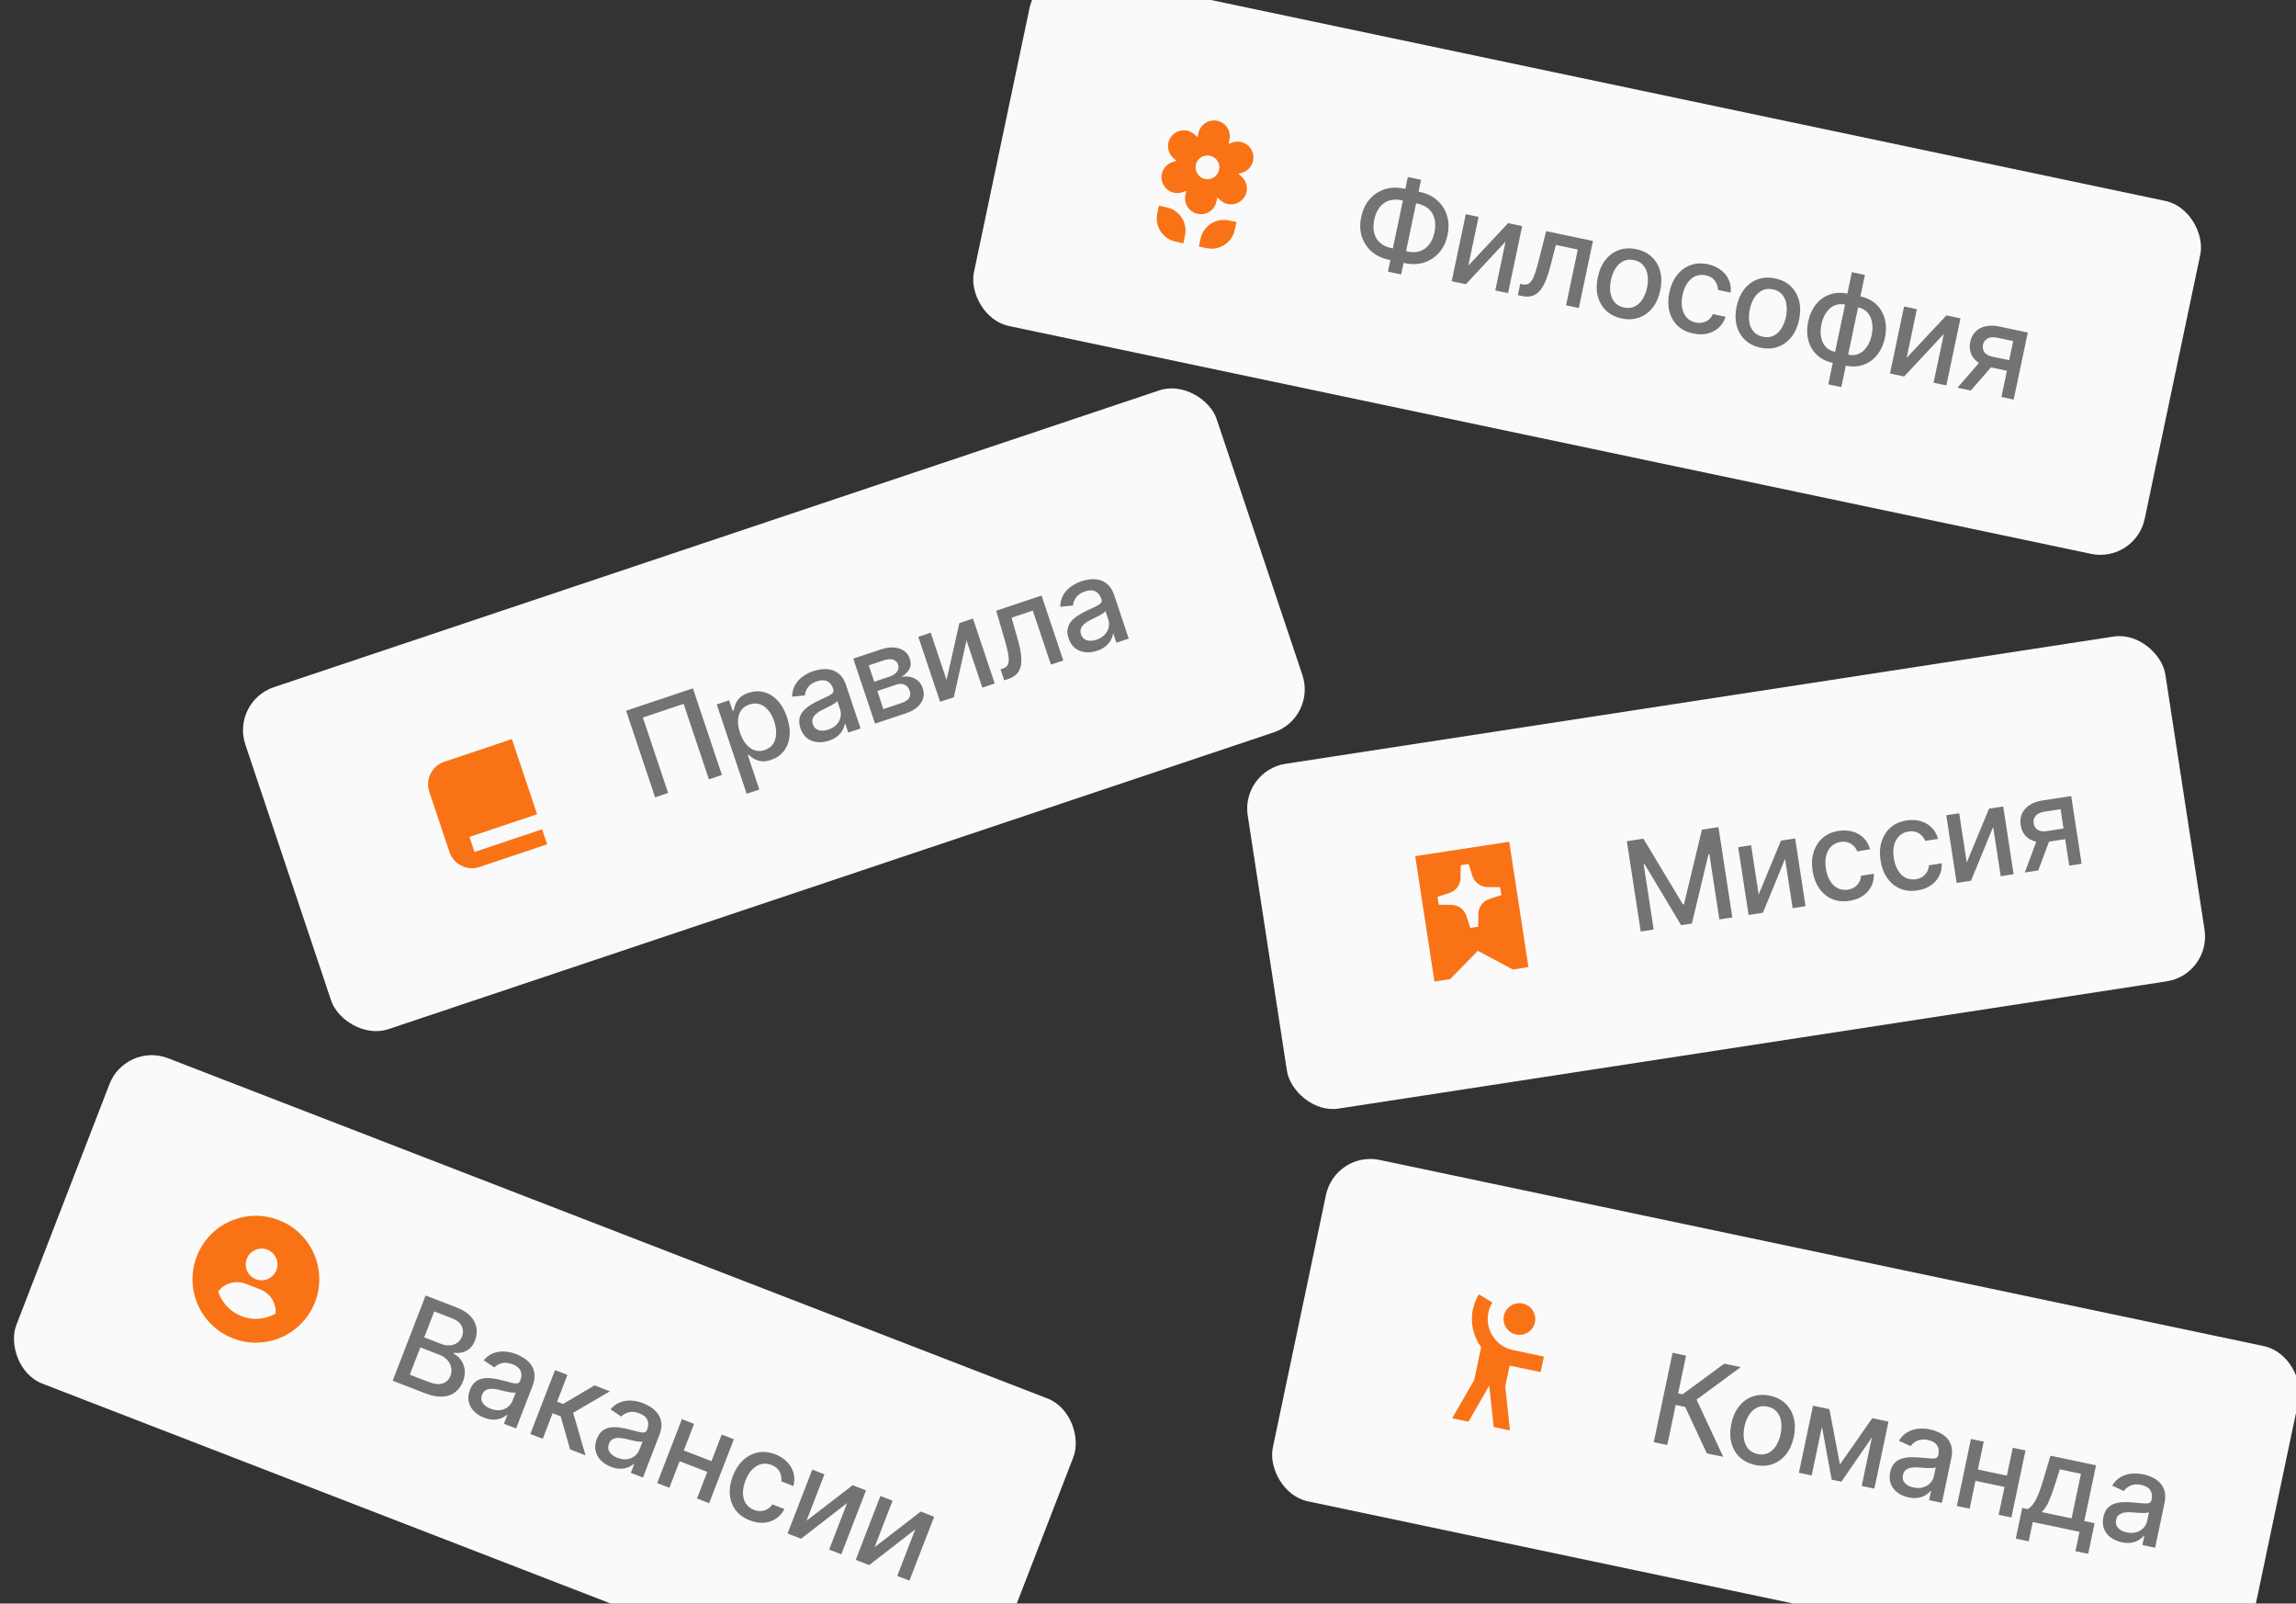 <svg width="507" height="354" viewBox="0 0 507 354" fill="none" xmlns="http://www.w3.org/2000/svg">
  <rect x="0" y="0" width="507" height="354" fill="#333333" stroke="none"/>
  <rect x="274" y="170.127" width="205.006" height="77.01" rx="10"
    transform="rotate(-8.733 274 170.127)" fill="#FAFAFA" />
  <path fill-rule="evenodd" clip-rule="evenodd"
    d="M316.757 216.677L312.506 189.002L333.262 185.813L337.514 213.489L334.054 214.02L326.338 209.894L320.217 216.146L316.757 216.677ZM331.264 195.858L328.442 195.822C326.947 195.803 325.629 194.836 325.162 193.416L324.28 190.734L322.551 191L322.515 193.822C322.496 195.318 321.529 196.636 320.108 197.103L317.427 197.984L317.692 199.714L320.515 199.75C322.01 199.769 323.328 200.736 323.795 202.156L324.676 204.838L326.406 204.572L326.442 201.75C326.461 200.254 327.428 198.936 328.849 198.469L331.53 197.588L331.264 195.858Z"
    fill="#F97316" />
  <path
    d="M359.242 185.701L362.892 185.14L371.619 199.661L371.852 199.625L375.818 183.154L379.469 182.594L382.531 202.528L379.669 202.968L377.453 188.543L377.268 188.571L373.6 203.87L371.225 204.235L363.133 190.732L362.949 190.761L365.166 205.196L362.304 205.635L359.242 185.701ZM388.347 197.46L393.267 185.575L396.401 185.094L398.698 200.045L395.846 200.483L394.174 189.601L389.285 201.491L386.122 201.977L383.825 187.026L386.677 186.588L388.347 197.46ZM408.406 198.862C406.959 199.085 405.663 198.948 404.518 198.453C403.378 197.951 402.439 197.162 401.703 196.086C400.966 195.01 400.483 193.723 400.253 192.224C400.02 190.705 400.099 189.321 400.492 188.072C400.883 186.816 401.548 185.781 402.486 184.966C403.423 184.151 404.596 183.636 406.004 183.419C407.14 183.245 408.184 183.3 409.138 183.586C410.091 183.864 410.898 184.338 411.559 185.007C412.226 185.675 412.689 186.504 412.947 187.494L410.114 187.929C409.851 187.252 409.401 186.704 408.766 186.283C408.136 185.862 407.358 185.722 406.43 185.865C405.619 185.989 404.941 186.313 404.397 186.835C403.858 187.349 403.48 188.025 403.263 188.862C403.046 189.693 403.018 190.64 403.182 191.704C403.349 192.794 403.659 193.71 404.112 194.451C404.564 195.191 405.126 195.733 405.796 196.075C406.473 196.416 407.223 196.523 408.047 196.397C408.599 196.312 409.083 196.135 409.5 195.865C409.922 195.587 410.257 195.234 410.503 194.804C410.756 194.373 410.902 193.879 410.943 193.322L413.775 192.886C413.82 193.869 413.638 194.781 413.229 195.621C412.82 196.461 412.207 197.166 411.392 197.736C410.582 198.305 409.587 198.681 408.406 198.862ZM423.41 196.557C421.963 196.78 420.667 196.643 419.521 196.149C418.381 195.646 417.443 194.857 416.707 193.781C415.97 192.705 415.487 191.418 415.257 189.919C415.023 188.401 415.103 187.017 415.496 185.767C415.887 184.512 416.552 183.476 417.489 182.661C418.427 181.847 419.6 181.331 421.008 181.115C422.144 180.94 423.188 180.996 424.142 181.281C425.095 181.56 425.902 182.033 426.562 182.702C427.229 183.371 427.692 184.199 427.951 185.189L425.118 185.624C424.855 184.948 424.405 184.399 423.769 183.978C423.14 183.557 422.361 183.418 421.433 183.56C420.622 183.685 419.945 184.008 419.4 184.53C418.862 185.044 418.484 185.72 418.267 186.557C418.049 187.388 418.022 188.335 418.186 189.399C418.353 190.49 418.663 191.405 419.116 192.146C419.568 192.887 420.13 193.428 420.8 193.77C421.477 194.111 422.227 194.218 423.051 194.092C423.603 194.007 424.087 193.83 424.504 193.56C424.926 193.282 425.26 192.929 425.507 192.499C425.759 192.068 425.906 191.574 425.946 191.017L428.779 190.582C428.824 191.565 428.641 192.476 428.232 193.316C427.823 194.156 427.211 194.861 426.395 195.431C425.586 196.001 424.591 196.376 423.41 196.557ZM434.295 190.402L439.215 178.517L442.349 178.036L444.646 192.987L441.794 193.425L440.122 182.542L435.233 194.432L432.07 194.918L429.773 179.968L432.625 179.529L434.295 190.402ZM456.926 191.1L455.011 178.631L451.429 179.182C450.579 179.312 449.947 179.612 449.534 180.08C449.122 180.549 448.964 181.104 449.063 181.747C449.161 182.383 449.457 182.862 449.952 183.185C450.452 183.5 451.098 183.596 451.889 183.475L456.513 182.765L456.874 185.12L452.251 185.83C451.148 186 450.166 185.965 449.306 185.725C448.451 185.478 447.754 185.05 447.215 184.442C446.684 183.833 446.347 183.067 446.205 182.146C446.061 181.205 446.157 180.36 446.493 179.611C446.835 178.854 447.393 178.224 448.166 177.72C448.945 177.215 449.906 176.875 451.048 176.699L457.365 175.729L459.661 190.68L456.926 191.1ZM447.115 192.607L450.169 184.407L453.148 183.949L450.093 192.15L447.115 192.607Z"
    fill="#737373" />
  <rect x="51" y="154.877" width="226.194" height="79.616" rx="10"
    transform="rotate(-18.528 51 154.877)" fill="#FAFAFA" />
  <path fill-rule="evenodd" clip-rule="evenodd"
    d="M94.797 174.804C93.876 172.055 95.358 169.079 98.107 168.158L113.04 163.153L118.601 179.746L103.668 184.751L104.78 188.069L119.713 183.065L120.826 186.383L105.892 191.388C103.143 192.309 100.167 190.828 99.246 188.078L94.797 174.804Z"
    fill="#F97316" />
  <path
    d="M153.008 151.952L159.417 171.075L156.541 172.038L150.959 155.38L141.957 158.397L147.54 175.055L144.664 176.019L138.255 156.896L153.008 151.952ZM164.881 175.226L158.272 155.505L160.999 154.591L161.778 156.916L162.012 156.838C162.073 156.485 162.191 156.061 162.365 155.567C162.538 155.073 162.847 154.588 163.29 154.114C163.732 153.634 164.397 153.245 165.288 152.946C166.445 152.558 167.577 152.505 168.682 152.785C169.787 153.066 170.782 153.67 171.668 154.599C172.56 155.526 173.266 156.764 173.785 158.314C174.305 159.864 174.492 161.279 174.347 162.561C174.199 163.836 173.774 164.923 173.072 165.823C172.368 166.717 171.436 167.358 170.279 167.746C169.407 168.038 168.645 168.131 167.993 168.024C167.347 167.915 166.803 167.716 166.36 167.429C165.918 167.141 165.561 166.872 165.291 166.624L165.123 166.68L167.673 174.29L164.881 175.226ZM163.412 161.759C163.75 162.768 164.192 163.603 164.739 164.264C165.286 164.925 165.909 165.378 166.607 165.622C167.303 165.86 168.052 165.844 168.855 165.575C169.689 165.295 170.312 164.84 170.724 164.211C171.134 163.575 171.354 162.826 171.384 161.964C171.42 161.101 171.277 160.189 170.956 159.231C170.639 158.285 170.211 157.483 169.672 156.826C169.14 156.166 168.517 155.714 167.805 155.468C167.099 155.22 166.325 155.237 165.485 155.518C164.676 155.789 164.061 156.228 163.64 156.832C163.226 157.435 163.001 158.158 162.965 159.001C162.929 159.844 163.078 160.763 163.412 161.759ZM183.062 163.504C182.153 163.808 181.275 163.915 180.428 163.825C179.578 163.729 178.83 163.429 178.184 162.926C177.544 162.42 177.066 161.698 176.751 160.758C176.48 159.949 176.412 159.23 176.548 158.603C176.684 157.976 176.966 157.421 177.393 156.939C177.82 156.456 178.334 156.028 178.935 155.653C179.537 155.279 180.163 154.937 180.814 154.629C181.64 154.241 182.31 153.927 182.825 153.685C183.337 153.437 183.69 153.198 183.882 152.967C184.075 152.736 184.115 152.453 184.002 152.117L183.981 152.051C183.707 151.236 183.265 150.681 182.654 150.387C182.05 150.092 181.296 150.095 180.393 150.397C179.453 150.712 178.783 151.169 178.381 151.768C177.983 152.358 177.766 152.94 177.73 153.513L174.906 153.794C174.925 152.819 175.143 151.963 175.562 151.227C175.984 150.483 176.547 149.859 177.25 149.353C177.95 148.841 178.734 148.44 179.599 148.15C180.172 147.958 180.801 147.823 181.488 147.745C182.18 147.659 182.865 147.7 183.544 147.867C184.229 148.032 184.863 148.384 185.445 148.922C186.025 149.455 186.491 150.244 186.841 151.29L190.033 160.814L187.307 161.728L186.649 159.767L186.537 159.805C186.478 160.226 186.326 160.672 186.082 161.141C185.837 161.611 185.471 162.056 184.981 162.476C184.492 162.896 183.852 163.239 183.062 163.504ZM182.918 161.059C183.689 160.801 184.298 160.427 184.744 159.938C185.196 159.448 185.482 158.908 185.604 158.321C185.729 157.725 185.697 157.143 185.508 156.577L184.888 154.728C184.822 154.861 184.66 155.019 184.403 155.202C184.15 155.377 183.853 155.556 183.513 155.739C183.171 155.916 182.837 156.087 182.511 156.252C182.183 156.41 181.91 156.543 181.69 156.652C181.171 156.902 180.715 157.183 180.321 157.495C179.933 157.805 179.657 158.157 179.491 158.552C179.33 158.938 179.333 159.38 179.499 159.878C179.731 160.569 180.161 161.007 180.791 161.19C181.418 161.368 182.127 161.324 182.918 161.059ZM193.226 159.744L188.419 145.402L194.367 143.409C195.986 142.866 197.384 142.782 198.561 143.156C199.737 143.523 200.522 144.295 200.916 145.472C201.198 146.312 201.154 147.068 200.783 147.739C200.413 148.41 199.813 148.978 198.986 149.443C199.652 149.302 200.305 149.298 200.945 149.43C201.582 149.556 202.149 149.823 202.646 150.231C203.149 150.637 203.521 151.198 203.761 151.914C204.015 152.673 204.044 153.411 203.848 154.128C203.65 154.838 203.233 155.483 202.597 156.064C201.964 156.636 201.125 157.097 200.079 157.447L193.226 159.744ZM195.067 156.53L199.297 155.113C199.988 154.881 200.474 154.535 200.756 154.074C201.038 153.612 201.083 153.098 200.894 152.532C200.67 151.866 200.299 151.409 199.78 151.16C199.258 150.906 198.652 150.894 197.961 151.126L193.731 152.543L195.067 156.53ZM193.046 150.499L196.398 149.375C196.921 149.2 197.344 148.975 197.667 148.7C197.997 148.424 198.216 148.115 198.323 147.774C198.434 147.425 198.427 147.061 198.299 146.681C198.114 146.127 197.742 145.771 197.183 145.612C196.624 145.453 195.949 145.506 195.159 145.771L191.835 146.885L193.046 150.499ZM209.018 150.1L211.844 137.552L214.85 136.544L219.657 150.886L216.921 151.803L213.423 141.364L210.628 153.912L207.593 154.929L202.786 140.587L205.522 139.67L209.018 150.1ZM221.755 150.183L220.935 147.768L221.449 147.596C221.847 147.462 222.152 147.267 222.363 147.009C222.579 146.743 222.705 146.375 222.741 145.906C222.778 145.437 222.722 144.825 222.573 144.072C222.423 143.312 222.184 142.374 221.859 141.258L219.983 134.824L229.993 131.469L234.799 145.812L232.063 146.728L228.064 134.795L223.377 136.366L224.786 141.315C225.127 142.517 225.351 143.591 225.461 144.537C225.577 145.482 225.559 146.308 225.409 147.016C225.256 147.718 224.955 148.307 224.506 148.784C224.054 149.253 223.436 149.62 222.651 149.883L221.755 150.183ZM242.277 143.659C241.368 143.963 240.49 144.071 239.643 143.981C238.793 143.884 238.046 143.585 237.399 143.081C236.759 142.576 236.281 141.853 235.966 140.913C235.695 140.104 235.627 139.385 235.763 138.758C235.899 138.131 236.181 137.576 236.608 137.094C237.035 136.612 237.549 136.183 238.15 135.808C238.752 135.434 239.378 135.092 240.03 134.784C240.855 134.396 241.525 134.082 242.04 133.84C242.552 133.592 242.905 133.353 243.097 133.122C243.29 132.891 243.33 132.608 243.218 132.272L243.196 132.206C242.922 131.391 242.48 130.836 241.869 130.543C241.265 130.247 240.511 130.25 239.609 130.552C238.669 130.867 237.998 131.324 237.596 131.923C237.198 132.513 236.981 133.095 236.945 133.668L234.121 133.949C234.14 132.974 234.359 132.118 234.777 131.382C235.199 130.638 235.762 130.014 236.465 129.508C237.166 128.996 237.949 128.595 238.814 128.305C239.387 128.113 240.017 127.978 240.704 127.9C241.395 127.814 242.08 127.855 242.759 128.022C243.444 128.187 244.078 128.539 244.66 129.077C245.241 129.61 245.706 130.399 246.056 131.445L249.248 140.969L246.522 141.883L245.864 139.922L245.752 139.96C245.693 140.381 245.541 140.827 245.297 141.296C245.053 141.766 244.686 142.211 244.197 142.631C243.707 143.051 243.067 143.394 242.277 143.659ZM242.133 141.214C242.905 140.956 243.513 140.582 243.959 140.093C244.411 139.603 244.697 139.063 244.819 138.476C244.945 137.88 244.913 137.298 244.723 136.732L244.103 134.883C244.037 135.016 243.875 135.174 243.618 135.357C243.365 135.532 243.068 135.711 242.728 135.894C242.386 136.071 242.052 136.242 241.726 136.407C241.399 136.565 241.125 136.698 240.905 136.807C240.386 137.057 239.93 137.338 239.536 137.65C239.148 137.96 238.872 138.312 238.706 138.707C238.545 139.093 238.548 139.535 238.715 140.033C238.946 140.724 239.377 141.162 240.006 141.345C240.633 141.523 241.342 141.479 242.133 141.214Z"
    fill="#737373" />
  <rect x="229.398" y="-8" width="264.194" height="79.616" rx="10"
    transform="rotate(11.886 229.398 -8)" fill="#FAFAFA" />
  <path fill-rule="evenodd" clip-rule="evenodd"
    d="M264.647 29.369C265.046 27.477 266.902 26.267 268.793 26.665C270.685 27.063 271.895 28.919 271.497 30.811L271.304 31.728L272.196 31.437C274.033 30.836 276.009 31.838 276.61 33.675C277.211 35.512 276.209 37.489 274.372 38.09L273.481 38.382L274.179 39.008C275.618 40.298 275.738 42.511 274.448 43.95C273.157 45.389 270.944 45.51 269.505 44.219L268.807 43.593L268.614 44.511C268.216 46.402 266.36 47.613 264.468 47.215C262.577 46.816 261.366 44.96 261.764 43.069L261.957 42.151L261.066 42.443C259.229 43.044 257.252 42.041 256.651 40.204C256.05 38.367 257.052 36.391 258.889 35.79L259.781 35.498L259.083 34.872C257.644 33.581 257.523 31.369 258.814 29.929C260.104 28.49 262.317 28.37 263.756 29.66L264.454 30.287L264.647 29.369ZM269.199 37.48C268.901 38.899 267.509 39.807 266.09 39.508C264.671 39.21 263.763 37.818 264.062 36.399C264.361 34.98 265.753 34.072 267.171 34.371C268.59 34.67 269.498 36.062 269.199 37.48Z"
    fill="#F97316" />
  <path
    d="M255.906 45.413L257.618 45.773C260.455 46.37 262.271 49.154 261.674 51.992L261.314 53.704L259.601 53.344C256.764 52.746 254.948 49.962 255.545 47.125L255.906 45.413Z"
    fill="#F97316" />
  <path
    d="M264.739 54.425L265.099 52.712C265.696 49.875 268.481 48.059 271.318 48.656L273.03 49.017L272.67 50.729C272.073 53.567 269.289 55.383 266.451 54.785L264.739 54.425Z"
    fill="#F97316" />
  <path
    d="M310 41.629L313.556 42.377C315.06 42.694 316.323 43.305 317.346 44.212C318.378 45.113 319.099 46.228 319.511 47.556C319.93 48.878 319.975 50.323 319.645 51.891C319.318 53.446 318.696 54.741 317.781 55.776C316.872 56.812 315.763 57.538 314.454 57.954C313.153 58.364 311.751 58.411 310.248 58.095L306.692 57.346C305.189 57.03 303.921 56.424 302.888 55.529C301.857 54.628 301.13 53.522 300.708 52.212C300.292 50.904 300.249 49.469 300.578 47.908C300.909 46.334 301.534 45.023 302.452 43.975C303.37 42.927 304.48 42.195 305.782 41.778C307.091 41.362 308.497 41.313 310 41.629ZM309.459 44.202C308.431 43.986 307.509 44.016 306.692 44.294C305.877 44.565 305.193 45.059 304.639 45.774C304.086 46.49 303.693 47.403 303.459 48.514C303.23 49.6 303.226 50.575 303.447 51.44C303.675 52.3 304.108 53.019 304.744 53.595C305.382 54.166 306.212 54.559 307.234 54.773L310.799 55.524C311.821 55.739 312.735 55.713 313.543 55.447C314.358 55.176 315.037 54.688 315.581 53.984C316.133 53.275 316.524 52.375 316.754 51.282C316.985 50.184 316.991 49.199 316.772 48.328C316.561 47.451 316.137 46.725 315.5 46.148C314.871 45.566 314.046 45.167 313.024 44.953L309.459 44.202ZM313.799 39.691L309.402 60.584L306.482 59.969L310.88 39.077L313.799 39.691ZM324.231 58.643L333.021 49.252L336.124 49.905L333.008 64.707L330.185 64.112L332.452 53.339L323.69 62.745L320.558 62.086L323.673 47.284L326.497 47.879L324.231 58.643ZM335.173 65.162L335.689 62.665L336.219 62.776C336.63 62.863 336.992 62.848 337.305 62.733C337.626 62.613 337.92 62.359 338.19 61.973C338.459 61.587 338.72 61.032 338.973 60.306C339.228 59.575 339.497 58.646 339.781 57.518L341.421 51.02L351.751 53.194L348.636 67.996L345.812 67.402L348.404 55.086L343.567 54.068L342.277 59.05C341.962 60.258 341.612 61.298 341.228 62.17C340.849 63.043 340.416 63.747 339.928 64.281C339.441 64.809 338.883 65.165 338.254 65.348C337.627 65.525 336.908 65.528 336.099 65.357L335.173 65.162ZM358.108 70.302C356.72 70.01 355.576 69.437 354.676 68.583C353.775 67.729 353.159 66.67 352.828 65.406C352.497 64.143 352.493 62.746 352.814 61.217C353.137 59.682 353.706 58.399 354.52 57.37C355.334 56.34 356.325 55.616 357.493 55.198C358.661 54.779 359.939 54.716 361.327 55.008C362.714 55.3 363.858 55.873 364.759 56.727C365.659 57.581 366.274 58.643 366.604 59.913C366.934 61.183 366.937 62.586 366.614 64.122C366.292 65.651 365.725 66.927 364.913 67.95C364.1 68.973 363.11 69.694 361.942 70.112C360.773 70.531 359.495 70.594 358.108 70.302ZM358.627 67.885C359.526 68.074 360.321 67.993 361.012 67.642C361.703 67.291 362.273 66.75 362.722 66.02C363.178 65.29 363.506 64.45 363.706 63.499C363.905 62.555 363.943 61.657 363.82 60.806C363.705 59.95 363.402 59.219 362.913 58.613C362.423 58.007 361.729 57.609 360.829 57.419C359.923 57.229 359.121 57.311 358.422 57.667C357.73 58.025 357.155 58.572 356.698 59.307C356.249 60.038 355.925 60.876 355.727 61.82C355.527 62.771 355.485 63.671 355.601 64.521C355.724 65.372 356.031 66.097 356.522 66.697C357.019 67.298 357.721 67.694 358.627 67.885ZM373.916 73.629C372.483 73.327 371.318 72.743 370.42 71.877C369.53 71.005 368.93 69.936 368.62 68.67C368.309 67.403 368.31 66.028 368.623 64.544C368.939 63.041 369.501 61.774 370.308 60.743C371.117 59.706 372.104 58.971 373.268 58.538C374.433 58.105 375.712 58.036 377.106 58.329C378.23 58.566 379.189 58.986 379.981 59.589C380.774 60.185 381.363 60.913 381.745 61.771C382.135 62.632 382.276 63.57 382.169 64.588L379.365 63.998C379.357 63.271 379.129 62.599 378.682 61.982C378.241 61.366 377.562 60.961 376.643 60.768C375.84 60.599 375.092 60.663 374.399 60.96C373.713 61.252 373.122 61.751 372.624 62.458C372.128 63.159 371.769 64.036 371.547 65.089C371.32 66.169 371.288 67.135 371.45 67.987C371.613 68.84 371.948 69.545 372.455 70.101C372.968 70.658 373.633 71.023 374.448 71.195C374.995 71.31 375.51 71.314 375.995 71.208C376.488 71.097 376.926 70.884 377.307 70.569C377.696 70.255 378.007 69.844 378.241 69.336L381.045 69.927C380.741 70.862 380.25 71.651 379.571 72.293C378.893 72.935 378.071 73.38 377.107 73.626C376.149 73.874 375.085 73.875 373.916 73.629ZM388.77 76.755C387.383 76.463 386.239 75.89 385.338 75.037C384.438 74.183 383.822 73.124 383.491 71.86C383.16 70.596 383.155 69.2 383.477 67.671C383.8 66.135 384.369 64.853 385.182 63.823C385.996 62.794 386.987 62.07 388.155 61.651C389.324 61.233 390.601 61.17 391.989 61.462C393.377 61.754 394.521 62.327 395.421 63.181C396.322 64.034 396.937 65.096 397.267 66.367C397.596 67.637 397.6 69.04 397.277 70.575C396.955 72.104 396.388 73.38 395.575 74.404C394.763 75.427 393.772 76.148 392.604 76.566C391.436 76.984 390.158 77.047 388.77 76.755ZM389.289 74.338C390.188 74.528 390.984 74.447 391.675 74.096C392.366 73.745 392.936 73.204 393.385 72.473C393.84 71.744 394.168 70.904 394.368 69.953C394.567 69.009 394.605 68.111 394.482 67.26C394.367 66.404 394.065 65.673 393.575 65.066C393.086 64.46 392.391 64.062 391.492 63.873C390.586 63.682 389.784 63.765 389.085 64.121C388.392 64.479 387.818 65.025 387.361 65.761C386.912 66.492 386.588 67.329 386.389 68.274C386.189 69.225 386.147 70.125 386.263 70.975C386.386 71.826 386.693 72.551 387.184 73.151C387.682 73.752 388.383 74.148 389.289 74.338ZM403.716 84.852L408.93 60.076L411.812 60.683L406.597 85.459L403.716 84.852ZM404.713 80.111C403.666 79.891 402.75 79.51 401.965 78.969C401.181 78.421 400.549 77.745 400.067 76.939C399.586 76.133 399.274 75.226 399.131 74.216C398.994 73.208 399.046 72.135 399.285 70.998C399.527 69.848 399.914 68.839 400.445 67.972C400.983 67.105 401.635 66.4 402.4 65.857C403.165 65.314 404.017 64.949 404.955 64.764C405.893 64.579 406.885 64.597 407.932 64.817L408.645 64.968L405.427 80.261L404.713 80.111ZM405.225 77.682L405.629 77.768L407.826 67.331L407.421 67.246C406.727 67.1 406.094 67.114 405.52 67.289C404.948 67.457 404.441 67.749 403.997 68.166C403.555 68.576 403.181 69.077 402.875 69.671C402.576 70.265 402.352 70.912 402.205 71.613C402.008 72.55 401.977 73.446 402.112 74.3C402.249 75.147 402.572 75.876 403.081 76.487C403.591 77.091 404.306 77.489 405.225 77.682ZM407.595 80.717L406.872 80.565L410.091 65.272L410.814 65.424C411.861 65.644 412.776 66.028 413.56 66.576C414.344 67.123 414.973 67.799 415.448 68.603C415.929 69.409 416.238 70.316 416.375 71.324C416.518 72.334 416.468 73.414 416.226 74.564C415.987 75.701 415.598 76.703 415.06 77.569C414.529 78.436 413.881 79.142 413.116 79.685C412.357 80.23 411.508 80.595 410.571 80.78C409.634 80.959 408.642 80.938 407.595 80.717ZM408.106 78.289C408.8 78.435 409.432 78.427 410.003 78.266C410.575 78.097 411.082 77.808 411.524 77.398C411.967 76.981 412.338 76.479 412.636 75.891C412.936 75.297 413.159 74.649 413.306 73.949C413.503 73.018 413.533 72.125 413.397 71.271C413.269 70.412 412.951 69.678 412.442 69.067C411.934 68.451 411.221 68.046 410.303 67.852L409.888 67.765L407.692 78.202L408.106 78.289ZM421.015 79.013L429.805 69.622L432.908 70.275L429.792 85.077L426.969 84.483L429.237 73.709L420.474 83.116L417.342 82.457L420.457 67.655L423.281 68.249L421.015 79.013ZM441.951 87.636L444.549 75.292L441.003 74.545C440.161 74.368 439.465 74.426 438.913 74.719C438.362 75.013 438.019 75.477 437.885 76.113C437.753 76.743 437.861 77.296 438.21 77.772C438.567 78.243 439.138 78.561 439.922 78.726L444.499 79.689L444.008 82.021L439.431 81.058C438.339 80.828 437.432 80.449 436.711 79.922C435.998 79.389 435.497 78.744 435.207 77.985C434.923 77.228 434.878 76.393 435.07 75.481C435.266 74.549 435.653 73.792 436.232 73.209C436.819 72.621 437.562 72.228 438.463 72.028C439.37 71.83 440.389 71.85 441.52 72.088L447.774 73.404L444.659 88.206L441.951 87.636ZM432.237 85.592L437.984 78.992L440.933 79.613L435.186 86.213L432.237 85.592Z"
    fill="#737373" />
  <rect x="294.861" y="254" width="219.515" height="77.01" rx="10"
    transform="rotate(11.886 294.861 254)" fill="#FAFAFA" />
  <path
    d="M338.946 291.9C338.548 293.792 336.691 295.002 334.8 294.604C332.908 294.206 331.698 292.35 332.096 290.458C332.494 288.567 334.35 287.356 336.242 287.754C338.133 288.153 339.344 290.009 338.946 291.9Z"
    fill="#F97316" />
  <path
    d="M340.929 299.471L340.208 302.896L333.358 301.454C333.358 301.454 333.358 301.454 333.358 301.454L332.389 306.057L333.431 315.776L329.83 315.018L328.85 305.879L324.27 313.848L320.668 313.09L325.54 304.615L327.059 297.396C325.353 295.072 324.605 292.06 325.246 289.017C325.498 287.82 325.946 286.71 326.551 285.717L329.54 287.538C329.139 288.196 328.84 288.935 328.671 289.738C327.877 293.508 330.279 297.207 334.04 298.021L340.929 299.471Z"
    fill="#F97316" />
  <path
    d="M376.892 320.833L372.123 310.591L370.023 310.149L368.161 318.995L365.183 318.368L369.337 298.633L372.315 299.259L370.56 307.595L371.533 307.8L380.747 301.034L384.38 301.799L374.627 308.974L380.525 321.597L376.892 320.833ZM387.595 323.397C386.207 323.105 385.063 322.532 384.162 321.679C383.262 320.825 382.646 319.766 382.315 318.502C381.984 317.238 381.979 315.842 382.301 314.313C382.624 312.777 383.193 311.495 384.007 310.465C384.82 309.436 385.811 308.712 386.98 308.293C388.148 307.875 389.426 307.812 390.813 308.104C392.201 308.396 393.345 308.969 394.246 309.823C395.146 310.676 395.761 311.738 396.091 313.009C396.421 314.279 396.424 315.682 396.101 317.217C395.779 318.746 395.212 320.023 394.399 321.046C393.587 322.069 392.597 322.79 391.428 323.208C390.26 323.626 388.982 323.689 387.595 323.397ZM388.113 320.981C389.013 321.17 389.808 321.089 390.499 320.738C391.19 320.387 391.76 319.846 392.209 319.116C392.665 318.386 392.992 317.546 393.193 316.595C393.391 315.651 393.429 314.753 393.307 313.902C393.192 313.046 392.889 312.315 392.4 311.709C391.91 311.102 391.215 310.705 390.316 310.515C389.41 310.325 388.608 310.407 387.909 310.763C387.216 311.121 386.642 311.667 386.185 312.403C385.736 313.134 385.412 313.971 385.213 314.916C385.013 315.867 384.971 316.767 385.088 317.617C385.211 318.468 385.517 319.193 386.008 319.793C386.506 320.394 387.207 320.79 388.113 320.981ZM406.288 323.296L413.433 313.066L415.919 313.589L406.607 327.087L404.468 326.637L401.512 310.557L403.97 311.074L406.288 323.296ZM403.17 310.906L400.054 325.708L397.231 325.114L400.346 310.312L403.17 310.906ZM411.098 328.032L414.213 313.23L417.018 313.821L413.902 328.623L411.098 328.032ZM421.438 330.551C420.5 330.353 419.689 330.001 419.004 329.495C418.32 328.982 417.827 328.345 417.524 327.583C417.228 326.823 417.182 325.958 417.386 324.988C417.562 324.153 417.867 323.499 418.302 323.027C418.737 322.555 419.26 322.219 419.873 322.02C420.485 321.82 421.145 321.71 421.854 321.692C422.562 321.673 423.275 321.696 423.993 321.76C424.901 321.843 425.638 321.911 426.204 321.963C426.772 322.009 427.197 321.981 427.48 321.88C427.763 321.778 427.941 321.554 428.014 321.207L428.028 321.14C428.205 320.298 428.105 319.596 427.727 319.033C427.355 318.472 426.704 318.093 425.772 317.897C424.802 317.693 423.992 317.747 423.343 318.06C422.701 318.368 422.219 318.76 421.898 319.235L419.32 318.049C419.83 317.217 420.452 316.59 421.185 316.167C421.926 315.739 422.727 315.485 423.59 315.405C424.453 315.318 425.331 315.369 426.224 315.557C426.815 315.682 427.427 315.884 428.059 316.165C428.699 316.44 429.269 316.822 429.77 317.31C430.278 317.799 430.646 318.423 430.875 319.183C431.106 319.936 431.108 320.852 430.881 321.931L428.812 331.761L425.998 331.168L426.424 329.145L426.308 329.12C426.044 329.454 425.687 329.761 425.239 330.042C424.79 330.324 424.249 330.522 423.614 330.636C422.979 330.751 422.254 330.723 421.438 330.551ZM422.551 328.37C423.348 328.538 424.062 328.523 424.694 328.328C425.332 328.133 425.852 327.813 426.254 327.368C426.665 326.918 426.931 326.4 427.054 325.815L427.456 323.907C427.331 323.989 427.112 324.043 426.797 324.071C426.491 324.093 426.144 324.098 425.758 324.083C425.373 324.063 424.999 324.041 424.635 324.018C424.272 323.989 423.968 323.965 423.724 323.947C423.15 323.9 422.614 323.912 422.117 323.981C421.625 324.052 421.208 324.216 420.866 324.473C420.531 324.724 420.31 325.107 420.202 325.621C420.051 326.334 420.201 326.929 420.651 327.406C421.102 327.877 421.736 328.198 422.551 328.37ZM443.958 325.921L443.433 328.417L435.415 326.73L435.94 324.234L443.958 325.921ZM438.046 318.247L434.93 333.048L432.107 332.454L435.222 317.652L438.046 318.247ZM447.268 320.188L444.153 334.989L441.339 334.397L444.454 319.595L447.268 320.188ZM445.121 339.651L446.544 332.886L447.749 333.14C448.117 332.922 448.448 332.64 448.743 332.292C449.044 331.946 449.325 331.519 449.586 331.011C449.854 330.503 450.115 329.901 450.369 329.203C450.625 328.499 450.889 327.689 451.162 326.774L452.787 321.349L462.848 323.467L460.257 335.773L462.532 336.251L461.108 343.016L458.294 342.424L459.192 338.155L448.872 335.983L447.973 340.252L445.121 339.651ZM450.833 333.789L457.444 335.18L459.514 325.341L454.85 324.36L453.899 327.35C453.424 328.873 452.954 330.183 452.488 331.279C452.024 332.369 451.472 333.206 450.833 333.789ZM468.519 340.46C467.581 340.263 466.769 339.911 466.084 339.404C465.4 338.891 464.907 338.254 464.604 337.493C464.308 336.733 464.262 335.867 464.466 334.897C464.642 334.062 464.947 333.409 465.382 332.937C465.817 332.465 466.341 332.129 466.953 331.929C467.565 331.729 468.226 331.62 468.934 331.601C469.642 331.582 470.356 331.605 471.073 331.669C471.982 331.753 472.719 331.821 473.285 331.873C473.852 331.918 474.277 331.89 474.56 331.789C474.843 331.687 475.021 331.463 475.094 331.116L475.109 331.049C475.286 330.207 475.185 329.505 474.807 328.942C474.436 328.381 473.784 328.003 472.852 327.806C471.882 327.602 471.072 327.657 470.423 327.969C469.781 328.277 469.3 328.669 468.978 329.145L466.4 327.958C466.91 327.126 467.532 326.499 468.265 326.076C469.006 325.648 469.808 325.394 470.67 325.314C471.533 325.228 472.412 325.278 473.305 325.466C473.896 325.591 474.507 325.793 475.139 326.074C475.779 326.349 476.349 326.731 476.851 327.219C477.358 327.708 477.726 328.333 477.956 329.092C478.186 329.845 478.188 330.761 477.961 331.84L475.892 341.67L473.078 341.078L473.504 339.054L473.389 339.03C473.124 339.363 472.767 339.67 472.319 339.952C471.871 340.233 471.329 340.431 470.694 340.546C470.06 340.66 469.334 340.632 468.519 340.46ZM469.632 338.279C470.428 338.447 471.143 338.433 471.774 338.237C472.412 338.042 472.932 337.723 473.335 337.277C473.745 336.827 474.011 336.309 474.134 335.725L474.536 333.817C474.412 333.898 474.192 333.952 473.878 333.98C473.571 334.003 473.225 334.007 472.838 333.993C472.454 333.972 472.079 333.95 471.715 333.927C471.352 333.898 471.049 333.874 470.804 333.856C470.23 333.809 469.695 333.821 469.197 333.89C468.706 333.961 468.289 334.125 467.946 334.382C467.611 334.634 467.39 335.016 467.282 335.53C467.132 336.243 467.282 336.838 467.731 337.316C468.182 337.786 468.816 338.107 469.632 338.279Z"
    fill="#737373" />
  <rect x="27.779" y="230" width="228.22" height="77.01" rx="10"
    transform="rotate(21.145 27.779 230)" fill="#FAFAFA" />
  <path fill-rule="evenodd" clip-rule="evenodd"
    d="M51.455 295.452C58.666 298.241 66.773 294.656 69.563 287.445C72.352 280.233 68.767 272.126 61.555 269.337C54.344 266.548 46.237 270.133 43.448 277.345C40.659 284.556 44.244 292.663 51.455 295.452ZM61.032 280.393C60.335 282.196 58.308 283.092 56.505 282.395C54.702 281.697 53.806 279.671 54.503 277.868C55.201 276.065 57.227 275.169 59.03 275.866C60.833 276.563 61.729 278.59 61.032 280.393ZM54.242 283.396C52.017 282.535 49.564 283.293 48.182 285.095C48.968 287.512 50.794 289.567 53.349 290.556C55.904 291.544 58.638 291.252 60.845 289.993C61.036 287.73 59.731 285.519 57.506 284.658L54.242 283.396Z"
    fill="#F97316" />
  <path
    d="M86.71 304.8L93.986 285.989L100.874 288.653C102.209 289.17 103.229 289.818 103.934 290.597C104.642 291.371 105.068 292.215 105.214 293.13C105.362 294.039 105.256 294.959 104.896 295.89C104.593 296.673 104.194 297.279 103.697 297.707C103.204 298.128 102.652 298.407 102.043 298.545C101.442 298.679 100.825 298.708 100.193 298.632L100.122 298.816C100.735 299.088 101.266 299.526 101.715 300.129C102.173 300.728 102.467 301.444 102.596 302.275C102.725 303.106 102.601 304.008 102.224 304.982C101.853 305.943 101.292 306.719 100.543 307.309C99.802 307.896 98.877 308.231 97.767 308.316C96.66 308.394 95.378 308.152 93.92 307.588L86.71 304.8ZM90.49 303.463L94.586 305.048C95.946 305.573 97.021 305.687 97.812 305.387C98.604 305.088 99.153 304.544 99.458 303.754C99.688 303.16 99.748 302.557 99.64 301.945C99.532 301.333 99.256 300.772 98.813 300.263C98.375 299.756 97.777 299.355 97.018 299.062L92.82 297.438L90.49 303.463ZM93.676 295.225L97.479 296.695C98.116 296.942 98.736 297.04 99.338 296.992C99.948 296.946 100.487 296.761 100.958 296.436C101.437 296.107 101.794 295.64 102.028 295.034C102.329 294.256 102.309 293.499 101.967 292.761C101.626 292.024 100.892 291.437 99.765 291.002L95.889 289.502L93.676 295.225ZM106.88 312.96C105.986 312.614 105.242 312.136 104.647 311.526C104.055 310.91 103.671 310.201 103.495 309.401C103.325 308.603 103.418 307.742 103.776 306.818C104.084 306.022 104.49 305.426 104.995 305.03C105.501 304.634 106.071 304.386 106.708 304.288C107.344 304.189 108.014 304.187 108.716 304.283C109.418 304.378 110.118 304.516 110.816 304.694C111.699 304.923 112.416 305.109 112.966 305.251C113.519 305.387 113.943 305.428 114.239 305.374C114.534 305.319 114.746 305.126 114.874 304.796L114.899 304.731C115.209 303.929 115.223 303.22 114.94 302.604C114.664 301.99 114.081 301.512 113.194 301.168C112.269 300.811 111.461 300.734 110.77 300.938C110.087 301.139 109.548 301.448 109.154 301.866L106.801 300.28C107.439 299.541 108.153 299.022 108.945 298.722C109.745 298.419 110.577 298.298 111.44 298.357C112.307 298.411 113.165 298.602 114.017 298.931C114.58 299.149 115.151 299.448 115.729 299.826C116.317 300.201 116.818 300.67 117.234 301.232C117.656 301.796 117.92 302.472 118.024 303.258C118.13 304.038 117.984 304.943 117.587 305.972L113.963 315.34L111.281 314.303L112.027 312.374L111.917 312.331C111.602 312.618 111.201 312.864 110.713 313.069C110.225 313.275 109.659 313.383 109.014 313.394C108.369 313.405 107.658 313.26 106.88 312.96ZM108.33 310.986C109.089 311.28 109.796 311.381 110.451 311.289C111.112 311.2 111.677 310.968 112.146 310.593C112.623 310.215 112.969 309.747 113.185 309.19L113.888 307.371C113.752 307.431 113.527 307.449 113.212 307.426C112.906 307.399 112.563 307.348 112.185 307.272C111.808 307.189 111.442 307.108 111.086 307.026C110.733 306.939 110.437 306.867 110.199 306.81C109.64 306.671 109.109 306.596 108.607 306.585C108.111 306.576 107.673 306.67 107.293 306.869C106.923 307.063 106.642 307.405 106.453 307.895C106.19 308.575 106.242 309.186 106.609 309.729C106.979 310.267 107.552 310.685 108.33 310.986ZM117.104 316.555L122.56 302.447L125.306 303.509L123.019 309.424L124.341 309.936L131.286 305.822L134.684 307.136L126.565 311.883L129.292 321.269L125.884 319.951L123.813 312.667L122.031 311.977L119.85 317.617L117.104 316.555ZM134.893 323.794C133.999 323.448 133.254 322.97 132.66 322.36C132.067 321.744 131.683 321.036 131.507 320.235C131.337 319.438 131.431 318.576 131.788 317.652C132.096 316.856 132.503 316.26 133.008 315.864C133.513 315.468 134.084 315.221 134.72 315.122C135.357 315.023 136.026 315.022 136.728 315.117C137.43 315.213 138.13 315.35 138.829 315.528C139.711 315.757 140.428 315.943 140.978 316.085C141.531 316.222 141.955 316.262 142.251 316.208C142.546 316.153 142.758 315.961 142.886 315.63L142.911 315.566C143.221 314.764 143.235 314.054 142.952 313.438C142.676 312.825 142.094 312.346 141.206 312.003C140.281 311.645 139.473 311.568 138.782 311.772C138.099 311.973 137.561 312.282 137.167 312.7L134.813 311.114C135.451 310.375 136.165 309.856 136.957 309.557C137.757 309.254 138.589 309.132 139.453 309.192C140.319 309.245 141.178 309.436 142.029 309.766C142.592 309.984 143.163 310.282 143.742 310.66C144.329 311.035 144.83 311.504 145.246 312.066C145.669 312.631 145.932 313.306 146.036 314.092C146.142 314.873 145.997 315.777 145.599 316.806L141.975 326.174L139.293 325.137L140.039 323.208L139.929 323.166C139.614 323.452 139.213 323.698 138.725 323.904C138.237 324.109 137.671 324.217 137.026 324.228C136.381 324.24 135.67 324.095 134.893 323.794ZM136.342 321.82C137.101 322.114 137.809 322.215 138.463 322.124C139.124 322.034 139.689 321.802 140.158 321.427C140.635 321.049 140.982 320.581 141.197 320.024L141.901 318.205C141.765 318.265 141.539 318.284 141.225 318.261C140.918 318.234 140.576 318.182 140.197 318.106C139.82 318.024 139.454 317.942 139.099 317.861C138.745 317.773 138.449 317.701 138.211 317.644C137.652 317.505 137.122 317.43 136.619 317.419C136.123 317.41 135.685 317.505 135.306 317.703C134.935 317.897 134.655 318.239 134.465 318.729C134.202 319.409 134.254 320.02 134.621 320.564C134.991 321.101 135.565 321.52 136.342 321.82ZM157.864 322.848L156.944 325.227L149.302 322.272L150.222 319.893L157.864 322.848ZM153.264 314.322L147.807 328.43L145.116 327.389L150.572 313.281L153.264 314.322ZM162.053 317.722L156.597 331.829L153.915 330.792L159.371 316.684L162.053 317.722ZM165.586 335.633C164.22 335.105 163.164 334.341 162.418 333.342C161.68 332.338 161.259 331.187 161.157 329.887C161.054 328.587 161.276 327.23 161.823 325.816C162.377 324.383 163.136 323.223 164.099 322.335C165.064 321.441 166.156 320.875 167.375 320.635C168.593 320.395 169.867 320.533 171.196 321.047C172.268 321.461 173.146 322.029 173.831 322.752C174.518 323.468 174.982 324.281 175.221 325.19C175.467 326.102 175.455 327.051 175.186 328.038L172.513 327.004C172.622 326.286 172.506 325.587 172.164 324.905C171.828 324.226 171.222 323.718 170.347 323.379C169.581 323.083 168.833 323.026 168.101 323.207C167.377 323.385 166.713 323.783 166.108 324.4C165.506 325.012 165.01 325.82 164.622 326.824C164.224 327.853 164.037 328.801 164.06 329.669C164.083 330.537 164.3 331.286 164.711 331.916C165.128 332.549 165.725 333.016 166.503 333.317C167.024 333.518 167.532 333.606 168.028 333.579C168.532 333.549 168.998 333.409 169.426 333.159C169.859 332.911 170.232 332.556 170.545 332.093L173.218 333.126C172.767 334.001 172.155 334.7 171.382 335.225C170.609 335.75 169.727 336.056 168.736 336.144C167.75 336.235 166.7 336.064 165.586 335.633ZM178.091 335.719L188.277 327.864L191.234 329.008L185.778 343.116L183.087 342.075L187.058 331.806L176.896 339.681L173.911 338.526L179.368 324.418L182.059 325.459L178.091 335.719ZM193.132 341.536L203.319 333.682L206.276 334.826L200.82 348.933L198.128 347.893L202.1 337.624L191.938 345.498L188.953 344.344L194.409 330.236L197.1 331.277L193.132 341.536Z"
    fill="#737373" />
</svg>